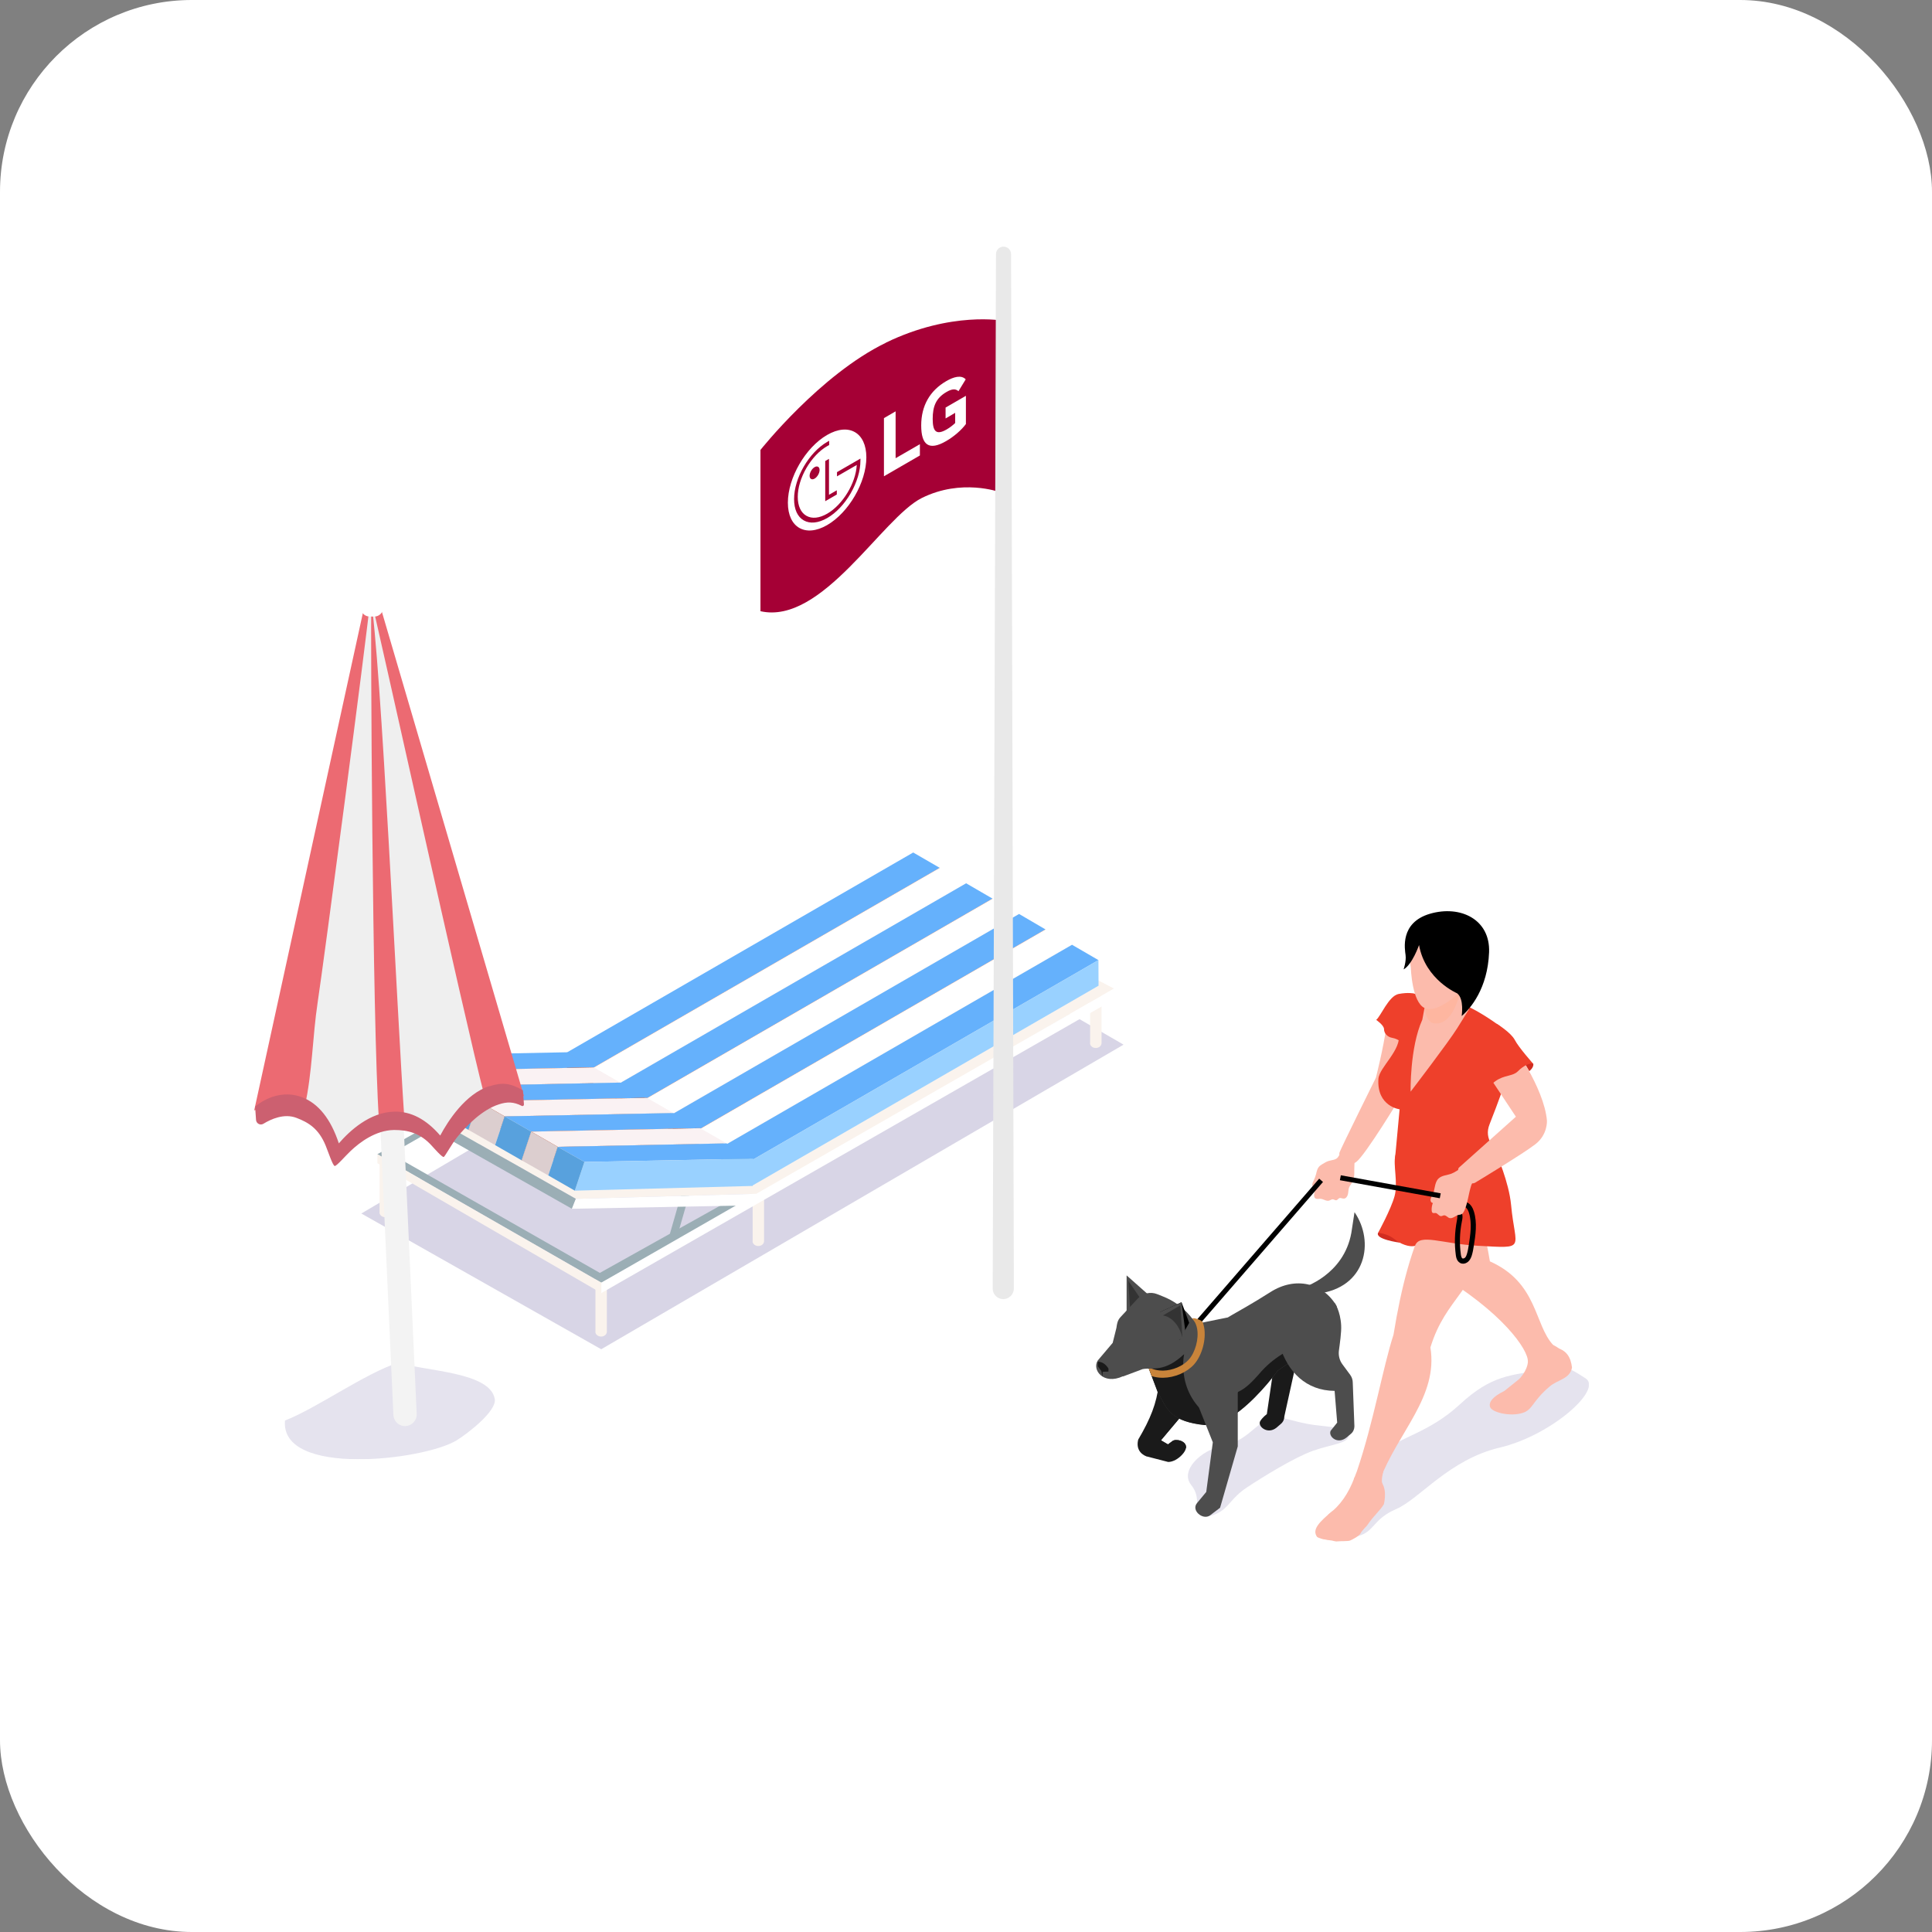 <svg width="282" height="282" viewBox="0 0 282 282" fill="none" xmlns="http://www.w3.org/2000/svg">
<rect x="0" y="0" width="282" height="282" fill="#808080" stroke="none"/>
<rect width="282" height="282" rx="28" fill="white"/>
<g clip-path="url(#clip0_607_10185)">
<g style="mix-blend-mode:multiply" opacity="0.3">
<path d="M52.74 177.126L87.756 196.94L164 152.48L128.984 132.211L52.74 177.126Z" fill="#7D73AB"/>
</g>
<path d="M86.898 194.364C86.898 194.768 87.268 195.088 87.74 195.088C88.211 195.088 88.581 194.768 88.581 194.364V186.166H86.915V194.364H86.898Z" fill="#FAF3ED"/>
<path d="M159.101 152.244C159.101 152.648 159.471 152.968 159.943 152.968C160.414 152.968 160.785 152.648 160.785 152.244V144.046H159.118V152.244H159.101Z" fill="#FAF3ED"/>
<path d="M109.843 181.149C109.843 181.553 110.214 181.873 110.685 181.873C111.156 181.873 111.527 181.553 111.527 181.149V172.951H109.86V181.149H109.843Z" fill="#FAF3ED"/>
<path d="M55.384 176.94C55.384 177.344 55.754 177.664 56.225 177.664C56.697 177.664 57.067 177.344 57.067 176.94V168.742H55.401V176.94H55.384Z" fill="#FAF3ED"/>
<path d="M87.555 185.795L57.067 168.422L64.777 164.011L63.582 163.692L55.081 168.473L87.773 187.226L110.719 174.331L107.049 174.903L87.555 185.795Z" fill="#9BAEB5"/>
<path d="M97.739 180.173C97.655 180.476 97.824 180.779 98.127 180.88C98.43 180.964 98.733 180.795 98.834 180.492L100.972 173.052L99.894 172.732L97.756 180.173H97.739Z" fill="#9BAEB5"/>
<path d="M101.493 170.728L110.719 174.331L162.603 144.298L132.991 128.793L101.493 170.728Z" fill="#FAF3ED"/>
<path d="M82.739 153.624L86.594 155.863L137.165 126.672L133.293 124.433L82.739 153.624Z" fill="#65B1FC"/>
<path d="M86.595 155.863L86.612 159.601L137.166 130.41V126.672L86.595 155.863Z" fill="#B63D18"/>
<path d="M82.739 153.625V157.362L86.611 159.601L86.594 155.864L82.739 153.625Z" fill="#7E2910"/>
<path d="M86.595 155.863L90.467 158.119L141.021 128.928L137.166 126.672L86.595 155.863Z" fill="white"/>
<path d="M90.467 158.119V161.84L141.038 132.649L141.021 128.928L90.467 158.119Z" fill="#FAF3ED"/>
<path d="M86.595 155.863L86.612 159.601L90.467 161.84V158.119L86.595 155.863Z" fill="#B5AA9B"/>
<path d="M90.467 158.119L94.322 160.358L144.876 131.167L141.021 128.928L90.467 158.119Z" fill="#65B1FC"/>
<path d="M94.322 160.358L94.339 164.096L144.893 134.904L144.876 131.167L94.322 160.358Z" fill="#B63D18"/>
<path d="M90.467 158.119V161.84L94.339 164.096L94.322 160.358L90.467 158.119Z" fill="#7E2910"/>
<path d="M94.322 160.358L98.194 162.597L148.748 133.406L144.876 131.167L94.322 160.358Z" fill="white"/>
<path d="M98.194 162.597V166.335L148.765 137.143L148.748 133.406L98.194 162.597Z" fill="#FAF3ED"/>
<path d="M94.322 160.358L94.339 164.096L98.194 166.335V162.597L94.322 160.358Z" fill="#B5AA9B"/>
<path d="M98.194 162.597L102.049 164.853L152.603 135.662L148.748 133.406L98.194 162.597Z" fill="#65B1FC"/>
<path d="M102.049 164.853L102.066 168.574L152.62 139.382L152.604 135.662L102.049 164.853Z" fill="#B63D18"/>
<path d="M98.194 162.597V166.335L102.066 168.574L102.049 164.853L98.194 162.597Z" fill="#7E2910"/>
<path d="M102.049 164.853L105.921 167.092L156.475 137.901L152.603 135.662L102.049 164.853Z" fill="white"/>
<path d="M105.921 167.092V170.829L156.492 141.638L156.475 137.901L105.921 167.092Z" fill="#FAF3ED"/>
<path d="M102.049 164.853L102.066 168.574L105.921 170.829V167.092L102.049 164.853Z" fill="#B5AA9B"/>
<path d="M105.921 167.092L109.776 169.331L160.331 140.14L156.476 137.901L105.921 167.092Z" fill="#65B1FC"/>
<path d="M109.776 169.331L109.793 173.068L160.347 143.877L160.331 140.14L109.776 169.331Z" fill="#99D1FF"/>
<path d="M87.706 188.775L162.569 145.897L162.603 144.298L87.706 187.26V188.775Z" fill="white"/>
<path d="M105.921 167.092V170.829L109.793 173.068L109.776 169.331L105.921 167.092Z" fill="#58A1DD"/>
<path d="M102.302 169.567L98.093 167.193L93.884 164.803L89.676 162.429L85.484 160.038L81.275 157.665L54.609 158.321L58.818 160.695L63.027 163.086L67.235 165.459L71.444 167.85L75.653 170.223L79.861 172.614L84.053 174.988L110.433 174.247L106.51 171.957L102.302 169.567Z" fill="#FAF3ED"/>
<path d="M75.652 170.223L71.444 167.85L67.235 165.459L63.026 163.086L58.818 160.695L54.609 158.321L54.037 159.769L83.48 176.435L84.053 174.988L79.861 172.614L75.652 170.223Z" fill="#9BAEB5"/>
<path d="M83.48 176.435L109.893 175.93L110.398 174.247L84.052 174.988L83.48 176.435Z" fill="white"/>
<path d="M58.144 154.079L62.016 156.301L86.662 155.796L82.79 153.591L58.144 154.079Z" fill="#65B1FC"/>
<path d="M60.635 160.493L85.264 159.988L86.662 155.796L62.016 156.301L60.635 160.493Z" fill="#B63D18"/>
<path d="M56.747 158.271L60.635 160.493L62.016 156.301L58.144 154.079L56.747 158.271Z" fill="#58A1DD"/>
<path d="M62.017 156.301L65.905 158.523L90.534 158.018L86.662 155.796L62.017 156.301Z" fill="#FAF2F3"/>
<path d="M64.508 162.698L89.154 162.21L90.534 158.018L65.905 158.523L64.508 162.698Z" fill="#FAF3ED"/>
<path d="M60.636 160.493L64.508 162.698L65.905 158.523L62.016 156.301L60.636 160.493Z" fill="#DCCECF"/>
<path d="M65.905 158.523L69.777 160.729L94.422 160.24L90.534 158.018L65.905 158.523Z" fill="#65B1FC"/>
<path d="M68.379 164.92L93.025 164.432L94.422 160.24L69.777 160.729L68.379 164.92Z" fill="#B63D18"/>
<path d="M64.508 162.698L68.38 164.921L69.777 160.729L65.905 158.523L64.508 162.698Z" fill="#58A1DD"/>
<path d="M69.777 160.729L73.666 162.951L98.295 162.463L94.423 160.24L69.777 160.729Z" fill="#FAF2F3"/>
<path d="M72.269 167.143L96.897 166.638L98.295 162.463L73.666 162.951L72.269 167.143Z" fill="#FAF3ED"/>
<path d="M68.379 164.921L72.268 167.143L73.665 162.951L69.777 160.729L68.379 164.921Z" fill="#DCCECF"/>
<path d="M73.666 162.951L77.538 165.173L102.184 164.668L98.295 162.463L73.666 162.951Z" fill="#65B1FC"/>
<path d="M76.141 169.365L100.786 168.86L102.184 164.668L77.538 165.173L76.141 169.365Z" fill="#B63D18"/>
<path d="M72.269 167.143L76.141 169.365L77.538 165.173L73.666 162.951L72.269 167.143Z" fill="#58A1DD"/>
<path d="M77.538 165.173L81.409 167.395L106.055 166.89L102.183 164.668L77.538 165.173Z" fill="#FAF2F3"/>
<path d="M80.029 171.57L104.658 171.082L106.056 166.89L81.41 167.395L80.029 171.57Z" fill="#FAF3ED"/>
<path d="M76.14 169.365L80.029 171.57L81.409 167.395L77.537 165.173L76.14 169.365Z" fill="#DCCECF"/>
<path d="M81.41 167.395L85.299 169.6L109.927 169.112L106.055 166.89L81.41 167.395Z" fill="#65B1FC"/>
<path d="M83.901 173.792L109.86 173.102L109.927 169.112L85.298 169.601L83.901 173.792Z" fill="#99D1FF"/>
<path d="M80.029 171.57L83.901 173.792L85.299 169.6L81.41 167.395L80.029 171.57Z" fill="#58A1DD"/>
<path d="M55.081 169.786L87.773 188.741V187.226L55.081 168.473V169.786Z" fill="#FAF3ED"/>
<g style="mix-blend-mode:multiply" opacity="0.2">
<path d="M58.178 198.893C53.447 200.357 46.209 205.559 41.596 207.344C40.872 215.643 61.898 213.152 66.646 210.239C68.211 209.28 72.521 205.98 72.218 204.212C71.561 200.239 62.168 200.172 58.178 198.893Z" fill="#7D73AB"/>
</g>
<path d="M53.649 123.188L57.42 206.535C57.471 207.478 58.262 208.202 59.205 208.152C60.148 208.101 60.871 207.31 60.821 206.367L57.05 123.019L53.649 123.171V123.188Z" fill="#F3F3F3"/>
<path d="M53.582 86.657L37.101 162.092C37.101 162.092 46.579 156.554 49.071 168.91C49.071 168.91 56.932 156.84 64.44 167.479C64.44 167.479 70.467 155.308 76.494 160.022L54.946 86.589C54.491 86.606 54.037 86.64 53.582 86.657Z" fill="#EC6A72"/>
<path d="M54.171 88.02C54.137 87.801 54.087 87.566 54.07 87.364C53.43 93.744 47.286 140.258 46.36 146.352C45.619 151.268 45.586 156.587 44.491 161.469C46.41 162.378 48.195 164.5 49.087 168.91C49.087 168.91 51.68 164.937 55.316 163.557C54.323 149.298 54.104 91.101 54.188 88.003L54.171 88.02Z" fill="#EFEFEF"/>
<path d="M59.02 163.254C60.77 163.658 62.605 164.887 64.44 167.479C64.44 167.479 67.117 162.092 70.686 159.87C67.891 149.163 54.929 90.259 54.07 87.061C55.602 95.629 57.993 148.54 59.02 163.271V163.254Z" fill="#EFEFEF"/>
<path d="M54.542 86C53.532 85.865 52.673 86.64 52.673 87.616V88.727C52.673 89.417 53.246 89.99 53.936 89.99H54.66C55.35 89.99 55.922 89.417 55.922 88.727V87.751C55.922 86.926 55.35 86.135 54.525 86.017L54.542 86Z" fill="white"/>
<path d="M71.444 158.523C67.925 159.668 65.4 163.607 64.255 165.745C62.218 163.389 59.996 162.193 57.555 162.261C53.969 162.328 51.007 165.089 49.458 166.89C48.279 163.321 46.478 161.065 44.087 160.156C40.367 158.742 37.387 161.419 37.236 161.52L37.37 163.439C37.387 163.978 37.977 164.314 38.448 164.028C39.576 163.338 41.478 162.479 43.279 163.17C45.047 163.843 46.529 164.752 47.539 167.227C47.892 168.085 48.566 170.139 48.852 170.19C49.121 170.24 50.451 168.675 51.175 168.001C52.538 166.705 54.845 164.988 57.471 164.937C57.505 164.937 57.538 164.937 57.572 164.937C59.458 164.937 61.343 165.341 63.06 167.277C63.397 167.648 64.508 168.91 64.76 168.877C64.929 168.86 66.023 166.823 66.747 165.964C68.127 164.281 70.366 161.991 72.807 161.2C74.019 160.796 74.979 160.813 76.157 161.419C76.309 161.503 76.477 161.385 76.477 161.217L76.326 159.146C74.508 158.086 73.296 157.951 71.444 158.557V158.523Z" fill="#CC6070"/>
</g>
<g clip-path="url(#clip1_607_10185)">
<g style="mix-blend-mode:multiply" opacity="0.2">
<path d="M194.769 223.547C194.769 223.547 195.863 224.829 198.256 224.197C200.649 223.564 200.376 221.735 203.795 220.265C207.213 218.795 211.504 213.034 218.923 211.291C226.342 209.547 234 202.829 231.436 201.188C228.871 199.547 228.598 199.239 224.615 200.009C220.615 200.778 217.76 200.658 213.128 204.949C208.495 209.239 204.273 209.684 201.931 211.991C199.589 214.299 196.923 220.009 195.538 221.41C194.154 222.812 194.803 223.564 194.803 223.564L194.769 223.547Z" fill="#7D73AB"/>
</g>
<path d="M223.214 156.35C223.214 156.35 223.88 155.872 223.812 155.273L221.846 154.043L223.214 156.35Z" fill="#D12C20"/>
<path d="M205.299 145.222C203.88 145.701 202.837 146.521 202.376 149.786C201.914 153.051 200.837 157.291 200.837 157.291C200.837 157.291 195.795 167.462 195.521 168.214C195.248 168.966 196.632 170.607 197.966 169.598C199.299 168.59 204.29 160.35 204.29 160.35L207.863 149.94L205.299 145.222Z" fill="#FCBBAC"/>
<path d="M196.103 168.487C195.932 168.436 195.727 168.419 195.573 168.521C195.453 168.607 195.402 168.761 195.299 168.897C195.009 169.325 194.393 169.308 193.915 169.462C193.59 169.564 193.299 169.752 193.009 169.923C192.821 170.043 192.633 170.162 192.496 170.333C192.256 170.624 192.188 171 192.103 171.359C192.017 171.701 191.88 172.043 191.727 172.368C191.59 172.641 191.436 172.983 191.641 173.222C191.692 173.274 191.744 173.325 191.795 173.376C191.966 173.581 191.915 173.889 191.846 174.145C191.795 174.402 191.761 174.727 191.966 174.897C192.171 175.068 192.496 174.966 192.769 174.983C193.197 175.017 193.607 175.376 194.017 175.239C194.188 175.188 194.342 175.051 194.53 175.051C194.718 175.051 194.889 175.239 195.077 175.188C195.231 175.154 195.316 174.966 195.47 174.897C195.675 174.795 195.915 174.966 196.154 174.949C196.462 174.949 196.684 174.607 196.752 174.299C196.821 173.991 196.803 173.667 196.906 173.359C197.026 173.017 197.299 172.761 197.47 172.453C197.658 172.077 197.658 171.65 197.675 171.239C197.675 170.863 197.675 170.504 197.692 170.128C197.692 169.821 197.778 169.513 197.573 169.256C197.231 168.812 196.65 168.624 196.12 168.487H196.103Z" fill="#FCBBAC"/>
<path d="M204.291 181.376C204.291 181.376 200.632 180.897 201.162 179.923L203.179 179.581L204.752 180.744L204.291 181.376Z" fill="#D12C20"/>
<path d="M226.325 196.316C226.325 196.316 226.667 196.282 226.718 196.316C228.154 197.034 228.906 198.026 228.513 199.513L225.846 200.744L223.966 203.633L221.077 204.915C220.308 204.162 219.607 203.342 220.564 202.453C221.949 201.256 222.923 200.06 223.026 198.727C224.564 198.453 225.863 197.769 226.342 196.282L226.325 196.316Z" fill="#FCBBAC"/>
<path d="M204.29 169.803L216.085 169.906C214.359 174.043 216.171 176.231 217.47 184.111C224.478 187.239 223.914 193.325 226.701 196.316C226.205 199.188 225.008 199.598 223.008 198.744C223.128 197.103 219.367 191.479 209.367 185.615C206.085 181.273 204.171 175.222 204.29 169.786V169.803Z" fill="#FCBBAC"/>
<path d="M226.889 196.658C228.684 196.983 229.282 198.145 229.453 199.615C229.162 201.274 227.35 201.393 226.222 202.351C223.624 204.539 223.761 205.752 222.256 206.231C220.427 206.812 217.726 206.162 217.487 205.342C217.299 204.675 217.795 203.906 219.573 203.034L221.897 201.171C221.607 201.598 221.145 202.043 220.615 202.521C220.034 203.445 220.598 203.872 221.692 204.214C222.718 204.197 223.624 203.325 224.667 201.974L226.974 199.188C227.538 198.316 227.59 197.479 226.889 196.658Z" fill="#FCBBAC"/>
<path d="M197.709 215.65C198.803 215.872 199.966 215.821 201.128 215.581C201.094 215.65 201.077 215.718 201.043 215.786C201.624 216.59 201.573 217.752 201.453 219.017C201.453 219.017 198.786 222.282 198.735 222.453C198.684 222.624 195.026 223.325 195.026 223.325L193.88 221.068C195.641 219.735 196.821 218.009 197.709 215.65Z" fill="#FCBBAC"/>
<path d="M201.043 215.786C202.325 216.607 202.274 218.282 202 219.547C201.402 220.556 200.547 221.171 199.556 222.641L198.616 223.615C196.752 224.846 193.419 225.017 192.257 224.35C191.487 223.291 192.41 222.248 194.684 220.385C193.812 221.803 194.804 222.504 197.06 222.299C198.137 222.145 198.855 221 200.017 219.444C201.094 217.821 201.812 216.863 201.026 215.769L201.043 215.786Z" fill="#FCBBAC"/>
<path d="M197.606 215.906C197.658 215.769 198 214.915 198.051 214.761C200.478 207.65 201.863 199.53 203.401 194.812C204.512 187.94 206.068 181.889 208.478 177.393C205.812 175.684 204.341 172.521 204.034 169.786L218.205 169.496C219.111 172.453 219.196 175.359 218.205 178.214C215.265 188.829 211.077 189.256 208.786 196.675C209.948 203.872 204.068 209 201.401 216.043C200.359 216.88 199.008 217.068 197.606 215.872V215.906Z" fill="#FCBBAC"/>
<path d="M204.29 161.923L203.641 168.897C204.991 177.12 216.496 174.778 218.906 169.82C218.376 167.427 216.479 166.436 217.436 164.06C218.735 160.795 219.624 158.162 219.624 158.162C219.914 157.325 220.171 156.556 220.376 155.872C221.111 153.325 221.043 151.598 218.923 149.769C214.838 146.778 210.649 144.846 206.256 145.051C203.932 145 203.658 148.179 204.171 150.863C204.615 153.273 201.299 155.786 201.196 157.479C200.94 161.53 204.325 161.923 204.325 161.923H204.29Z" fill="#EE402B"/>
<path d="M214.547 141.974L214.41 147.325L212.701 150.077C211.384 152.179 205.897 159.342 205.897 159.342C205.897 159.342 205.761 152.932 207.607 148.829L207.88 147.359L208.564 144.538L214.547 141.974Z" fill="#FCBBAC"/>
<g style="mix-blend-mode:multiply" opacity="0.5">
<path d="M213.299 143.872C213.299 143.872 212.513 149.564 209.453 149.393C207.538 149.291 207.897 145.068 207.897 145.068L213.299 143.872Z" fill="#FFB294"/>
</g>
<path d="M207.931 147.137C209.316 147.752 211.35 146.282 212.273 145.513C212.581 145.256 212.837 144.915 212.991 144.538L213.743 142.761L214.923 142.846C214.923 142.846 216.974 141.752 216.649 137.718C216.495 135.701 213.931 133.684 211.795 133.667C208.427 133.667 207.196 135.718 206.307 137.085C205.419 138.453 205.931 141.291 205.931 141.291C205.931 141.291 206.085 146.299 207.948 147.137H207.931Z" fill="#FCBBAC"/>
<path d="M212.718 145C212.718 145 208.034 143.034 207.128 137.94C207.128 137.94 206.137 140.795 204.872 141.496C204.872 141.496 205.282 140.333 205.162 139.41C205.06 138.59 204.29 134.675 208.718 133.376C213.162 132.077 217.538 134.197 217.35 139C217.145 144.299 214.615 147.239 213.35 148.299C213.35 148.299 213.743 145.821 212.701 145H212.718Z" fill="black"/>
<path d="M218.428 168.453C218.428 168.453 220.24 172.487 220.564 175.889C221.163 182.385 222.957 182.231 215.744 181.838C210.445 181.547 207.18 179.974 206.547 181.838C206.547 181.838 205.881 182.111 204.598 181.53C203.316 180.949 203.385 180.299 201.163 179.923C201.163 179.923 203.026 176.521 203.556 174.59C204.086 172.658 203.316 169.992 203.675 168.641C204.034 167.291 203.693 168.436 203.693 168.436H218.445L218.428 168.453Z" fill="#EE402B"/>
<path d="M201.898 214.863C201.898 214.863 201.59 215.889 201.744 216.504C201.898 217.12 201.111 218.043 201.111 218.043L199.128 216.145L201.693 213.701L201.898 214.863Z" fill="#FCBBAC"/>
<path d="M192.804 224.573C192.804 224.573 193.778 224.812 194.154 224.829C194.53 224.846 194.855 225.034 195.214 224.983C195.573 224.932 196.77 224.983 197.06 224.863C197.351 224.744 198.393 224.214 198.599 223.803C198.804 223.393 199.522 222.641 199.522 222.641L197.693 222.094L194.103 222.795L192.77 224.573H192.804Z" fill="#FCBBAC"/>
<path d="M192.551 172.041L174.442 192.924L174.998 193.406L193.106 172.523L192.551 172.041Z" fill="black"/>
<path d="M213.145 184.35C212.615 184.094 212.53 183.444 212.496 183.205C212.274 181.547 212.325 179.855 212.65 178.162C212.701 177.872 212.752 177.615 212.701 177.393C212.393 176.282 212.855 175.598 213.402 175.444C213.983 175.274 214.769 175.632 215.128 176.812C215.658 178.504 215.368 180.316 215.111 181.906C215.043 182.368 214.957 182.846 214.803 183.325C214.718 183.564 214.581 183.906 214.291 184.162C214.068 184.35 213.812 184.453 213.556 184.453C213.419 184.453 213.282 184.419 213.145 184.368V184.35ZM213.607 176.145C213.385 176.214 213.248 176.59 213.419 177.188C213.521 177.581 213.453 177.957 213.368 178.35C213.06 179.923 213.009 181.513 213.231 183.103C213.248 183.222 213.299 183.598 213.47 183.684C213.556 183.718 213.692 183.684 213.812 183.598C213.932 183.496 214.017 183.342 214.103 183.068C214.239 182.658 214.308 182.214 214.376 181.786C214.615 180.265 214.889 178.556 214.41 177.017C214.222 176.419 213.915 176.145 213.675 176.145C213.641 176.145 213.624 176.145 213.607 176.145Z" fill="black"/>
<path d="M213.744 176.692C213.641 176.915 213.521 177.154 213.299 177.239C213.163 177.308 213.009 177.308 212.855 177.342C212.41 177.462 212 177.923 211.556 177.786C211.282 177.701 211.077 177.376 210.786 177.393C210.633 177.393 210.496 177.513 210.342 177.513C210.017 177.513 209.846 177.086 209.539 177.051C209.385 177.051 209.214 177.103 209.094 177.017C209.009 176.949 208.992 176.829 208.974 176.727C208.94 176.333 209.009 175.94 209.145 175.581C208.906 175.581 208.769 175.308 208.804 175.068C208.838 174.829 208.992 174.641 209.094 174.419C209.487 173.65 209.351 172.607 209.983 172.009C210.479 171.547 211.231 171.547 211.863 171.308C212.41 171.103 212.872 170.709 213.385 170.453C213.504 170.402 213.624 170.35 213.744 170.35C213.846 170.35 213.949 170.402 214.034 170.453C214.479 170.692 214.906 171.103 215.111 171.581C215.316 172.06 214.838 172.658 214.701 173.154C214.342 174.333 214.239 175.564 213.744 176.709V176.692Z" fill="#FCBBAC"/>
<path d="M220.581 152.179C220.581 152.179 225.368 158.692 225.795 163.564C225.795 163.564 225.932 165.615 224.103 167.017C222.274 168.436 215.487 172.521 215.487 172.521C214.496 173.342 212.41 171.598 212.906 170.47L221.265 163C221.265 163 216.889 156.385 216.462 155.803C214.615 153.325 217.316 147.701 220.564 152.179H220.581Z" fill="#FCBBAC"/>
<path d="M210.154 174.898L210.291 174.18L195.71 171.547L195.573 172.265L210.154 174.898Z" fill="black"/>
<g style="mix-blend-mode:multiply" opacity="0.2">
<path d="M175.863 221.051C175.863 221.051 175.812 221.735 177.59 220.932C179.367 220.128 179.658 218.658 182.017 217.103C184.376 215.547 188.957 212.709 191.675 211.752C194.393 210.795 196.735 210.709 196.872 209.564C197.008 208.419 195.743 208.47 191.983 208.009C188.222 207.547 186.974 206.333 184.957 207.256C182.94 208.179 181.863 210.35 178.564 211C175.265 211.65 172.188 214.658 173.863 216.744C175.538 218.829 173.88 220.248 175.863 221.051Z" fill="#7D73AB"/>
</g>
<path d="M164.444 191.444V186.162L169.419 190.573L167.402 192.897L164.444 191.444Z" fill="#4D4D4D"/>
<path d="M164.684 186.949L166.599 189.735L164.958 191.051L164.684 186.949Z" fill="#333333"/>
<path d="M167.402 212.59L170.513 213.393C171.248 213.393 172.017 212.897 172.513 212.368C172.889 211.974 173.06 211.632 173.111 211.342C173.248 210.282 171.556 209.957 171.128 210.35L170.479 210.829L169.453 210.231L172.684 206.385L172.051 205.598L169.145 202.043C168.82 204.846 167.932 207.085 166.137 210.128C165.829 211.342 166.359 212.214 167.402 212.607V212.59Z" fill="#1A1A1A"/>
<path d="M168.051 210.624C168.769 210.761 169.402 211.222 170.137 211.291C170.547 211.325 170.94 211.222 171.35 211.291C171.829 211.359 172.291 211.633 172.769 211.513C172.906 211.479 173.026 211.427 173.111 211.342C173.248 210.282 171.556 209.957 171.128 210.35L170.479 210.829L169.453 210.231L172.684 206.385L172.051 205.598C171.658 205.256 171.214 205.034 170.82 205.103C169.761 205.291 169.607 207.838 169.282 208.692C169.009 209.427 168.667 210.162 168.051 210.641V210.624Z" fill="#1A1A1A"/>
<path d="M184.906 206.436L186.307 196.932L189.077 199.444L187.47 206.727C187.47 207.137 187.299 207.547 186.974 207.821L186.325 208.385C184.991 209.462 183.47 208.145 183.966 207.393C184.359 206.795 184.906 206.419 184.906 206.419V206.436Z" fill="#1A1A1A"/>
<path d="M167.094 198.197L168.991 203.205C168.991 203.205 169.06 203.342 169.111 203.41C170.256 205.461 170.718 207.239 175.008 207.889C175.282 207.923 175.555 207.957 175.863 207.991C175.897 207.991 175.931 207.991 175.966 207.991L176.53 207.838C176.53 207.838 176.564 207.838 176.581 207.838L177.948 207.461L179.094 207.154C181.743 205.769 184.718 202.47 186.495 200.077C188.136 198.846 188.735 198.709 189.231 198.641C190.068 198.521 190.632 198.624 195.487 194.128C195.624 193.154 195.419 191.923 195.077 190.607C193.111 187.256 189.077 186.265 185.419 188.607C182.752 190.299 181.025 191.239 179.76 191.974C179.419 192.179 179.213 192.299 179.213 192.299C178.769 192.385 178.359 192.47 177.931 192.555C177.06 192.726 176.273 192.897 175.589 193.034C175.282 193.102 174.991 193.154 174.735 193.205L173.88 192.299L168.017 197.41L167.111 198.214L167.094 198.197Z" fill="#4D4D4D"/>
<path d="M177.162 203.803C177.419 205.017 177.692 206.231 177.948 207.462L179.094 207.154C181.743 205.769 184.718 202.47 186.495 200.077C188.136 198.846 188.735 198.709 189.23 198.641C189.282 198.197 189.23 197.718 189.128 197.393C188.837 196.607 188.154 197.068 187.641 197.359C186.342 198.094 185.145 199.034 184.136 200.145C183.777 200.538 183.453 200.949 183.077 201.325C181.162 203.359 179.966 203.65 177.179 203.821L177.162 203.803Z" fill="#1A1A1A"/>
<path d="M194.803 190.162C194.803 190.162 195.658 191.342 195.76 193.496C195.812 194.436 195.555 196.197 195.436 197.103C195.333 197.838 195.521 198.59 195.966 199.171L197.077 200.675C197.316 201 197.453 201.41 197.453 201.821L197.692 208.18C197.692 208.59 197.521 209 197.196 209.274L196.547 209.821C195.213 210.897 193.846 209.667 194.222 208.846L195.179 207.65L194.803 203.017C190.632 202.983 187.966 200.248 186.803 196.436L194.769 190.162H194.803Z" fill="#4D4D4D"/>
<path d="M167.094 198.197L168.991 203.222C169.025 203.291 169.06 203.359 169.111 203.427C170.256 205.479 170.718 207.256 175.008 207.906C175.282 207.94 175.555 207.974 175.863 208.009C176.068 207.974 176.307 207.923 176.53 207.872C176.547 207.872 177.572 207.479 177.589 207.479C171.436 203.991 172.837 197.684 172.837 197.684L168.017 197.427L167.111 198.231L167.094 198.197Z" fill="#1A1A1A"/>
<path d="M167.59 199.513L168.103 200.863C168.598 201.017 169.128 201.103 169.692 201.103H169.761C171.47 201.085 173.231 200.316 174.274 199.171C175.436 197.872 176.086 195.547 175.761 193.752C175.71 193.479 175.641 193.239 175.556 193C175.436 192.709 174.205 192.248 174.034 192.47C174.291 192.744 174.598 193.205 174.735 193.94C175.009 195.427 174.462 197.41 173.504 198.47C172.667 199.393 171.162 200.043 169.744 200.06C169.145 200.06 168.342 199.957 167.573 199.513H167.59Z" fill="#C9843A"/>
<path d="M163.914 200.915L166.786 199.838C168.273 199.564 169.931 200.368 172.837 197.65L173.572 193.872L173.88 192.282L173.624 191.974C172.581 190.761 171.248 189.821 169.761 189.239L168.906 188.897C167.931 188.504 166.803 188.761 166.085 189.53L163.966 191.803C163.333 192.487 163.111 192.607 162.957 193.821L162.41 196.009L160.239 198.573C159.35 199.923 161.025 202.214 163.914 200.88V200.915Z" fill="#4D4D4D"/>
<path d="M161.795 199.752C161.367 199.103 160.889 198.761 160.239 198.761V199.427L160.752 200.111L160.906 200.915L160.957 200.231L161.795 200.197V199.752Z" fill="#1A1A1A"/>
<path d="M180.667 203.256V211.12L178.085 220.077L176.598 221.205C175.555 221.923 173.812 220.453 174.735 219.376L176.068 217.769L177.026 210.521L174.923 205.239C175.179 201.718 181.248 199.239 180.684 203.274L180.667 203.256Z" fill="#4D4D4D"/>
<path d="M169.368 191.496L172.462 190.077L173.573 193.085L172.188 195.564L169.368 191.496Z" fill="black"/>
<path d="M168.598 191.838L172.461 190.077L173.077 194.795L171.692 195.957L168.598 191.838Z" fill="#4D4D4D"/>
<path d="M169.744 192.009L172.291 190.539L172.581 195.205C172.12 193.41 171.009 192.197 169.744 192.009Z" fill="#333333"/>
<path d="M190.222 187.923C190.222 187.923 196.137 186.145 197.248 179.94L197.709 176.932C200.667 181.222 199.436 188.009 192.273 188.829C184.769 189.684 190.222 187.94 190.222 187.94V187.923Z" fill="#4D4D4D"/>
<path d="M206.376 145.017C206.376 145.017 205.555 144.812 204.137 145.085C202.701 145.359 201.504 148.402 200.872 148.863C200.872 148.863 202.017 149.65 202.017 150.214C202.017 150.778 202.444 151.359 203.248 151.496C204.051 151.632 204.837 152.265 204.889 152.47L206.273 147.479L206.393 145L206.376 145.017Z" fill="#EE402B"/>
<path d="M218.701 159.12C218.701 159.12 218.274 159.496 217.539 159.034C217.265 158.863 217.624 158.282 218.257 157.821C219.573 156.863 220.804 157.137 221.573 156.35C222.342 155.564 223.351 155.085 223.795 155.274C223.795 155.274 221.675 152.897 221.111 151.803C220.547 150.709 218.462 149.427 218.462 149.427L213.419 153.53L214 158.043L217.88 160.607L218.701 159.12Z" fill="#EE402B"/>
</g>
<g clip-path="url(#clip2_607_10185)">
<path d="M129.311 50.028C119.711 54.675 111 65.673 111 65.673V89.213C120.002 91.252 128.728 75.607 134.54 72.694C140.352 69.795 145.873 71.82 145.873 71.82L146.456 46.823C146.456 46.823 138.896 45.367 129.311 50.013V50.028Z" fill="#A50035"/>
<g clip-path="url(#clip3_607_10185)">
<path d="M130.726 66.881L134.27 64.834V66.482L129.023 69.518V61.03L130.726 60.041V66.881Z" fill="white"/>
<path d="M138.033 61.071L139.42 60.26V61.744C139.159 62.005 138.665 62.403 138.184 62.678C136.646 63.571 136.138 62.966 136.138 61.139C136.138 59.313 136.618 58.104 138.157 57.211C139.008 56.717 139.503 56.744 139.901 57.101L140.958 55.371C140.313 54.684 139.173 55.014 138.115 55.632C135.726 57.019 134.462 59.23 134.462 62.101C134.462 64.972 135.602 65.837 138.102 64.381C139.255 63.722 140.368 62.733 140.986 61.895V57.774L138.019 59.491V61.071H138.033Z" fill="white"/>
<path d="M120.727 63.488C117.568 65.315 115 69.737 115 73.377C115 77.017 117.568 78.473 120.727 76.646C123.886 74.819 126.455 70.397 126.455 66.757C126.455 63.117 123.886 61.661 120.727 63.488ZM124.161 72.017C123.241 73.597 122.032 74.874 120.741 75.616C119.45 76.358 118.228 76.481 117.321 75.959C116.401 75.437 115.906 74.339 115.906 72.841C115.906 69.779 118.077 66.029 120.755 64.491L121.03 64.34V64.958L120.755 65.109C119.601 65.768 118.53 66.908 117.706 68.309C116.895 69.71 116.442 71.207 116.442 72.526C116.442 73.844 116.895 74.833 117.706 75.286C118.516 75.753 119.601 75.643 120.755 74.97C123.007 73.666 124.903 70.548 125.054 67.883C125.054 67.883 125.054 67.883 125.054 67.87L122.17 69.531V68.913L125.356 67.073L125.59 66.936V67.238C125.59 68.721 125.081 70.41 124.175 71.99M122.142 71.564V72.182L120.453 73.157V67.293L121.002 66.977V72.223L122.142 71.564ZM119.629 68.597C119.629 69.064 119.299 69.628 118.901 69.861C118.502 70.094 118.173 69.902 118.173 69.449C118.173 68.982 118.502 68.419 118.901 68.185C119.299 67.952 119.629 68.144 119.629 68.597Z" fill="white"/>
</g>
<path d="M146.471 36C145.873 36 145.378 36.481 145.378 37.093L144.897 188.079C144.897 188.938 145.597 189.623 146.442 189.623C147.286 189.623 147.986 188.924 147.986 188.079L147.578 37.093C147.578 36.495 147.083 36 146.485 36H146.471Z" fill="#E9E9E9"/>
</g>
<defs>
<clipPath id="clip0_607_10185">
<rect width="126.899" height="127" fill="white" transform="translate(37.101 86)"/>
</clipPath>
<clipPath id="clip1_607_10185">
<rect width="71.915" height="92" fill="white" transform="translate(160 133)"/>
</clipPath>
<clipPath id="clip2_607_10185">
<rect width="37" height="153.623" fill="white" transform="translate(111 36)"/>
</clipPath>
<clipPath id="clip3_607_10185">
<rect width="26" height="22.429" fill="white" transform="translate(115 55)"/>
</clipPath>
</defs>
</svg>
